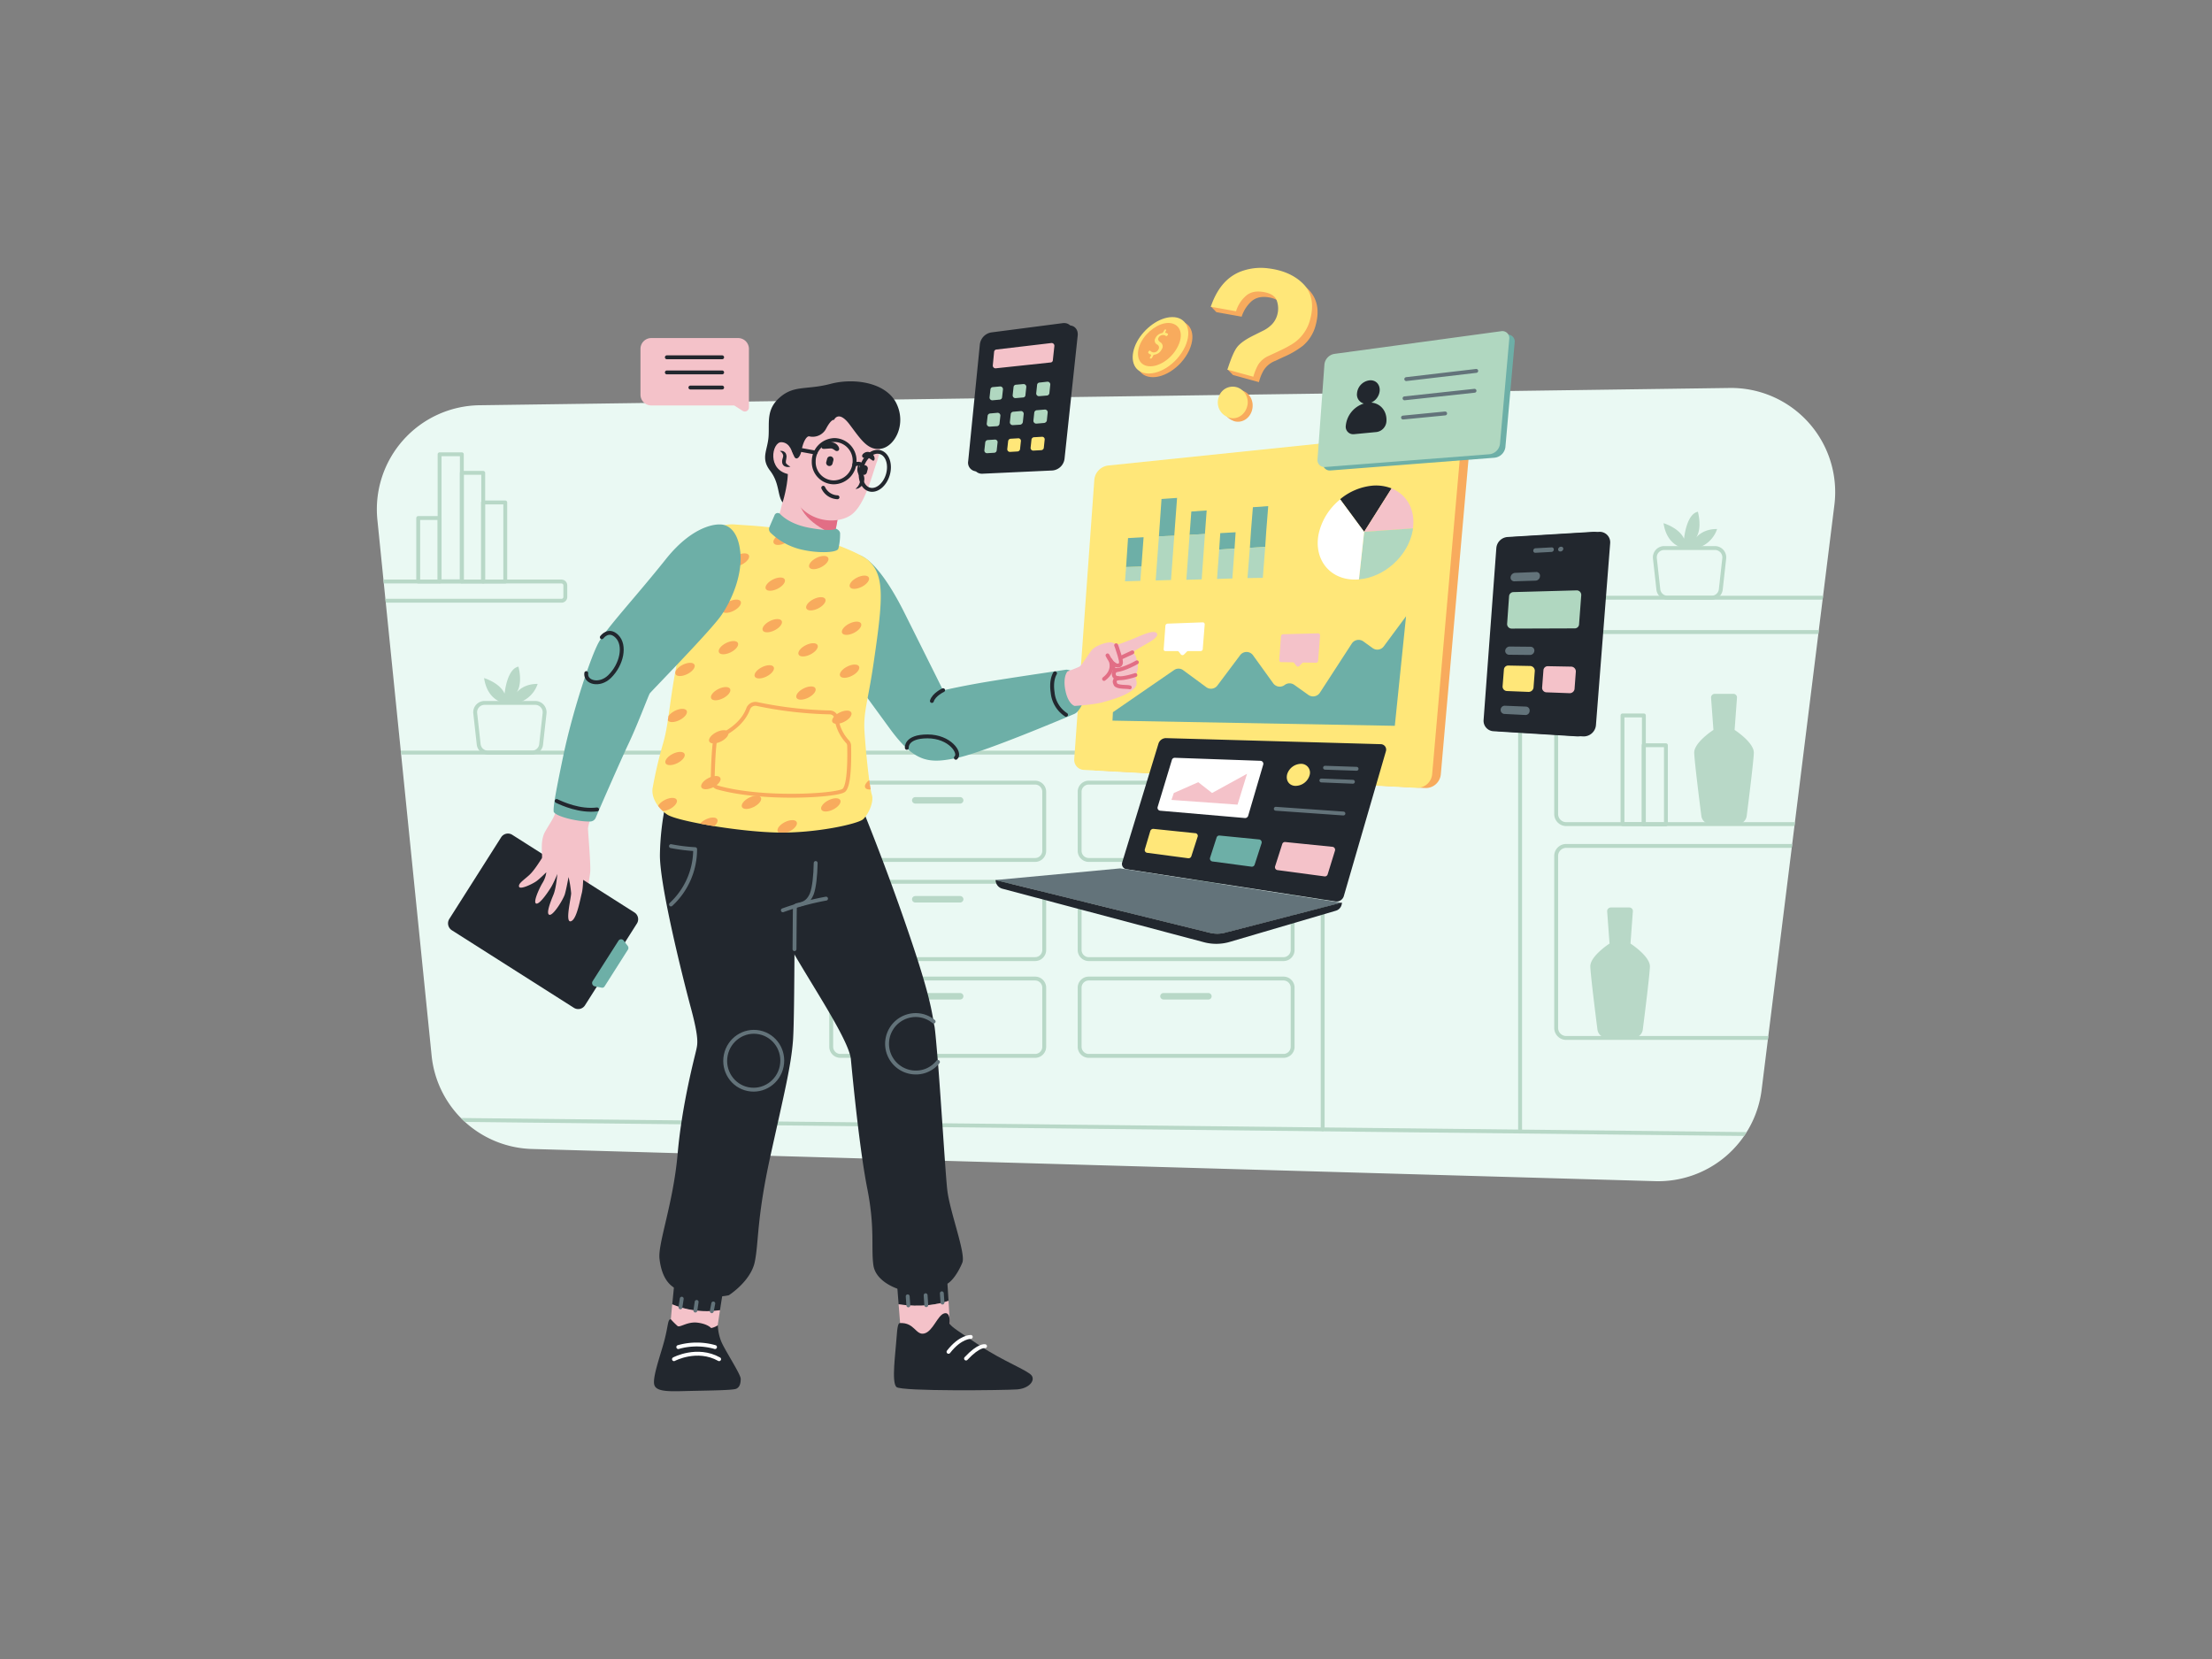 <svg id="illustration" xmlns="http://www.w3.org/2000/svg" xmlns:xlink="http://www.w3.org/1999/xlink" viewBox="0 0 1024 768"><rect x="0" y="0" width="1024" height="768" fill="#808080" stroke="none"/><defs><style>.cls-1,.cls-14,.cls-15,.cls-16,.cls-17,.cls-18,.cls-21,.cls-22,.cls-4{fill:none;}.cls-2{fill:#eaf9f3;}.cls-3{clip-path:url(#clip-path);}.cls-4{stroke:#b8d8c7;}.cls-14,.cls-15,.cls-16,.cls-17,.cls-18,.cls-21,.cls-22,.cls-4{stroke-linecap:round;stroke-linejoin:round;}.cls-14,.cls-15,.cls-17,.cls-18,.cls-21,.cls-4{stroke-width:1.8px;}.cls-5{fill:#b8d8c7;}.cls-6{fill:#f8ab5d;}.cls-7{fill:#ffe779;}.cls-8{fill:#22272e;}.cls-9{fill:#63737a;}.cls-10{fill:#b0d7c0;}.cls-11{fill:#f4c2c9;}.cls-12{fill:#6dafa7;}.cls-13{fill:#fff;}.cls-14{stroke:#fff;}.cls-15,.cls-16{stroke:#63737a;}.cls-16{stroke-width:1.8px;}.cls-17,.cls-22{stroke:#22272e;}.cls-18{stroke:#e26e85;}.cls-19{fill:#e26e85;}.cls-20{clip-path:url(#clip-path-2);}.cls-21{stroke:#f8ab5d;}.cls-22{stroke-width:1.8px;}</style><clipPath id="clip-path"><path class="cls-1" d="M766.3,546.8l-520-14.9a48.07,48.07,0,0,1-46.5-43.3l-25.1-248a48.18,48.18,0,0,1,47.2-53l578.8-8a48.21,48.21,0,0,1,48.5,54.1L815.5,504.6A48.27,48.27,0,0,1,766.3,546.8Z"/></clipPath><clipPath id="clip-path-2"><path class="cls-1" d="M322.9,252.6c2.2-6.5,10.6-10.4,17.4-9.8,7,.6,20.4.8,33.3,4.8,22,6.8,27.3,10.8,28.6,12,7.3,7,6.6,17.4,2.4,46.1-2.7,18.9-5,23.7-4.4,33s2.3,25.8,3.4,29.2-1.7,9.3-4.1,11.4-21.8,6.5-39.8,6.1-46.3-5.3-50.8-8.3-7.7-8.2-6.7-12.7A200.52,200.52,0,0,1,307,344c2.8-9.5,3-21.9,7.4-41.8C317.8,287.5,318.3,266.2,322.9,252.6Z"/></clipPath></defs><path class="cls-2" d="M766.3,546.8l-520-14.9a48.07,48.07,0,0,1-46.5-43.3l-25.1-248a48.18,48.18,0,0,1,47.2-53l578.8-8a48.21,48.21,0,0,1,48.5,54.1L815.5,504.6A48.27,48.27,0,0,1,766.3,546.8Z"/><g class="cls-3"><path class="cls-4" d="M610.6,558.6l1.8,40.5a15,15,0,0,1-15,15H181.8a15,15,0,0,1-15-15V363.4a15,15,0,0,1,15-15H597.3a15,15,0,0,1,15,15V522.8"/><path class="cls-4" d="M703.7,523.8V291.7a15,15,0,0,1,15-15h124a15,15,0,0,1,15,15V636a15,15,0,0,1-15,15h-124a15,15,0,0,1-15-15V561.1"/><path class="cls-4" d="M259.9,278.1H170v-8.9h89.9a1.79,1.79,0,0,1,1.8,1.8v5.2A1.76,1.76,0,0,1,259.9,278.1Z"/><path class="cls-4" d="M246.2,348.4H225.9a4.32,4.32,0,0,1-4.3-3.8L220,330.2a4.33,4.33,0,0,1,4.3-4.8h23.5a4.34,4.34,0,0,1,4.3,4.8l-1.6,14.4A4.25,4.25,0,0,1,246.2,348.4Z"/><path class="cls-5" d="M233.7,325.5s-8-.8-9.6-11.6c0,0,7.2,2.1,9.5,7.2,0,0,1-11.4,6.4-12.5,0,0,2.4,8.5-1.4,12.7,0,0,2.9-4.8,10.3-4.7a13.6,13.6,0,0,1-9.2,8.8"/><path class="cls-4" d="M792.3,276.7H772a4.32,4.32,0,0,1-4.3-3.8l-1.6-14.4a4.33,4.33,0,0,1,4.3-4.8h23.5a4.34,4.34,0,0,1,4.3,4.8l-1.6,14.4A4.32,4.32,0,0,1,792.3,276.7Z"/><path class="cls-5" d="M779.7,253.8s-8-.8-9.6-11.6c0,0,7.2,2.1,9.5,7.2,0,0,1-11.4,6.4-12.5,0,0,2.4,8.5-1.4,12.7,0,0,2.9-4.8,10.3-4.7a13.6,13.6,0,0,1-9.2,8.8"/><path class="cls-4" d="M594.2,398.1H504a4.23,4.23,0,0,1-4.2-4.2V366.5a4.23,4.23,0,0,1,4.2-4.2h90.2a4.23,4.23,0,0,1,4.2,4.2v27.4A4.23,4.23,0,0,1,594.2,398.1Z"/><path class="cls-5" d="M559.4,372H538.6a1.54,1.54,0,0,1-1.5-1.5h0a1.54,1.54,0,0,1,1.5-1.5h20.8a1.54,1.54,0,0,1,1.5,1.5h0A1.47,1.47,0,0,1,559.4,372Z"/><path class="cls-4" d="M594.2,444H504a4.23,4.23,0,0,1-4.2-4.2V412.4a4.23,4.23,0,0,1,4.2-4.2h90.2a4.23,4.23,0,0,1,4.2,4.2v27.4A4.23,4.23,0,0,1,594.2,444Z"/><path class="cls-5" d="M559.4,417.8H538.6a1.54,1.54,0,0,1-1.5-1.5h0a1.54,1.54,0,0,1,1.5-1.5h20.8a1.54,1.54,0,0,1,1.5,1.5h0A1.47,1.47,0,0,1,559.4,417.8Z"/><path class="cls-4" d="M479.2,398.1H389a4.23,4.23,0,0,1-4.2-4.2V366.5a4.23,4.23,0,0,1,4.2-4.2h90.2a4.23,4.23,0,0,1,4.2,4.2v27.4A4.23,4.23,0,0,1,479.2,398.1Z"/><path class="cls-5" d="M444.5,372H423.7a1.54,1.54,0,0,1-1.5-1.5h0a1.54,1.54,0,0,1,1.5-1.5h20.8a1.54,1.54,0,0,1,1.5,1.5h0A1.54,1.54,0,0,1,444.5,372Z"/><path class="cls-4" d="M479.2,444H389a4.23,4.23,0,0,1-4.2-4.2V412.4a4.23,4.23,0,0,1,4.2-4.2h90.2a4.23,4.23,0,0,1,4.2,4.2v27.4A4.23,4.23,0,0,1,479.2,444Z"/><path class="cls-5" d="M444.5,417.8H423.7a1.54,1.54,0,0,1-1.5-1.5h0a1.54,1.54,0,0,1,1.5-1.5h20.8a1.54,1.54,0,0,1,1.5,1.5h0A1.54,1.54,0,0,1,444.5,417.8Z"/><path class="cls-4" d="M594.2,488.8H504a4.23,4.23,0,0,1-4.2-4.2V457.2A4.23,4.23,0,0,1,504,453h90.2a4.23,4.23,0,0,1,4.2,4.2v27.4A4.23,4.23,0,0,1,594.2,488.8Z"/><path class="cls-5" d="M559.4,462.7H538.6a1.54,1.54,0,0,1-1.5-1.5h0a1.54,1.54,0,0,1,1.5-1.5h20.8a1.54,1.54,0,0,1,1.5,1.5h0A1.47,1.47,0,0,1,559.4,462.7Z"/><path class="cls-4" d="M479.2,488.8H389a4.23,4.23,0,0,1-4.2-4.2V457.2A4.23,4.23,0,0,1,389,453h90.2a4.23,4.23,0,0,1,4.2,4.2v27.4A4.23,4.23,0,0,1,479.2,488.8Z"/><path class="cls-5" d="M444.5,462.7H423.7a1.54,1.54,0,0,1-1.5-1.5h0a1.54,1.54,0,0,1,1.5-1.5h20.8a1.54,1.54,0,0,1,1.5,1.5h0A1.54,1.54,0,0,1,444.5,462.7Z"/><path class="cls-4" d="M884.9,381.5H725a4.65,4.65,0,0,1-4.6-4.6V297.2a4.65,4.65,0,0,1,4.6-4.6H884.9a4.65,4.65,0,0,1,4.6,4.6v79.7A4.53,4.53,0,0,1,884.9,381.5Z"/><path class="cls-4" d="M884.9,480.5H725a4.65,4.65,0,0,1-4.6-4.6V396.2a4.65,4.65,0,0,1,4.6-4.6H884.9a4.65,4.65,0,0,1,4.6,4.6v79.7A4.59,4.59,0,0,1,884.9,480.5Z"/><rect class="cls-4" x="751.1" y="331.2" width="9.9" height="50.3"/><rect class="cls-4" x="760.9" y="345" width="10.3" height="36.6"/><rect class="cls-4" x="213.8" y="218.9" width="9.9" height="50.3"/><rect class="cls-4" x="223.6" y="232.6" width="10.3" height="36.6"/><rect class="cls-4" x="193.6" y="239.8" width="9.9" height="29.4"/><rect class="cls-4" x="203.5" y="210.3" width="10.3" height="58.8"/><path class="cls-5" d="M754.8,436.8l1.1-14.9a1.65,1.65,0,0,0-1.7-1.8h-8.5a1.71,1.71,0,0,0-1.7,1.8l1.1,14.9s-9,5.8-8.9,10.6c.1,3.7,2.3,21.4,3.3,29.2a4.32,4.32,0,0,0,4.3,3.8h12.4a4.32,4.32,0,0,0,4.3-3.8c1-7.8,3.2-25.5,3.3-29.2C763.8,442.6,754.8,436.8,754.8,436.8Z"/><path class="cls-5" d="M803,337.9l1.1-14.9a1.65,1.65,0,0,0-1.7-1.8h-8.6a1.71,1.71,0,0,0-1.7,1.8l1.1,14.9s-9,5.8-8.9,10.6c.1,3.7,2.3,21.4,3.3,29.2a4.32,4.32,0,0,0,4.3,3.8h12.4a4.32,4.32,0,0,0,4.3-3.8c1-7.8,3.2-25.5,3.3-29.2C812,343.7,803,337.9,803,337.9Z"/><line class="cls-4" x1="180.4" y1="518.1" x2="883.4" y2="525.8"/></g><path class="cls-6" d="M550.5,162.2c-3.9,8.3-12.9,13.8-19.2,12.1-5.5-1.5-6.5-8-3-14.5,3.4-6.2,10.2-11.2,16.1-11.3C550.9,148.3,554.1,154.3,550.5,162.2Z"/><path class="cls-7" d="M548.6,160.5c-3.9,8.3-12.9,13.8-19.2,12.1-5.5-1.5-6.5-8-3-14.5,3.4-6.2,10.2-11.2,16.1-11.3C549,146.6,552.2,152.6,548.6,160.5Z"/><path class="cls-6" d="M545.4,160.1c-2.9,6.2-9.7,10.4-14.5,9.3-4.3-1-5.3-6-2.6-11.1,2.6-4.9,8.1-8.8,12.6-8.8C546,149.6,548.2,154.2,545.4,160.1Z"/><path class="cls-7" d="M532.4,165.4l.4-.7c.1-.3.1-.5-.1-.6a1.77,1.77,0,0,1-1.1-.7c-.1-.1-.1-.4.1-.7l.1-.1c.2-.3.6-.4.7-.2a2.33,2.33,0,0,0,1.3.7,2.36,2.36,0,0,0,2.5-1.4,1.55,1.55,0,0,0-.6-2.2,2.05,2.05,0,0,1-.8-3,4.13,4.13,0,0,1,3-2.3c.2,0,.4-.2.6-.5l.4-.7a.75.75,0,0,1,.7-.5h0c.2,0,.3.2.2.5l-.3.6c-.1.3-.1.5.2.5a1.88,1.88,0,0,1,.9.4c.2.1.1.4-.1.7l-.1.1c-.2.3-.6.4-.7.2a1.9,1.9,0,0,0-1.2-.4,2.27,2.27,0,0,0-2.2,1.3c-.4.8-.1,1.3.8,2a2.26,2.26,0,0,1,.7,3.3,4.45,4.45,0,0,1-3.4,2.5.74.74,0,0,0-.6.5l-.4.8a.87.87,0,0,1-.7.5h0C532.3,166,532.2,165.7,532.4,165.4Z"/><path class="cls-8" d="M732.8,340.9,694,338.5a4.83,4.83,0,0,1-4.5-5.2l5.9-79.6a5.58,5.58,0,0,1,5.2-5.1l39.7-2.4a4.86,4.86,0,0,1,5.1,5.2l-6.6,84.4A5.71,5.71,0,0,1,732.8,340.9Z"/><path class="cls-8" d="M730.1,340.9l-38.8-2.4a4.83,4.83,0,0,1-4.5-5.2l5.9-79.6a5.58,5.58,0,0,1,5.2-5.1l39.7-2.4a4.86,4.86,0,0,1,5.1,5.2l-6.6,84.4A5.71,5.71,0,0,1,730.1,340.9Z"/><path class="cls-9" d="M718.2,255.5l-7.4.4a.94.94,0,0,1-1-1h0a1.11,1.11,0,0,1,1.1-1.1l7.4-.4a.94.94,0,0,1,1,1h0A1.11,1.11,0,0,1,718.2,255.5Z"/><path class="cls-9" d="M722.5,255.3h-.2a.94.94,0,0,1-1-1h0a1.38,1.38,0,0,1,1.2-1.2h.2a.94.94,0,0,1,1,1h0A1.38,1.38,0,0,1,722.5,255.3Z"/><path class="cls-9" d="M710.9,268.8l-9.9.3a1.69,1.69,0,0,1-1.7-1.9h0a2.24,2.24,0,0,1,2-2l9.9-.4a1.69,1.69,0,0,1,1.7,1.9h0A2.16,2.16,0,0,1,710.9,268.8Z"/><path class="cls-9" d="M708.3,303.2l-9.8-.1a1.8,1.8,0,0,1-1.7-1.9h0a2.14,2.14,0,0,1,2-1.9l9.8.1a1.74,1.74,0,0,1,1.7,1.9h0A2.05,2.05,0,0,1,708.3,303.2Z"/><path class="cls-9" d="M706.2,331l-9.8-.5a1.83,1.83,0,0,1-1.7-2h0a1.88,1.88,0,0,1,1.9-1.8l9.8.4a1.77,1.77,0,0,1,1.7,2h0A1.9,1.9,0,0,1,706.2,331Z"/><path class="cls-10" d="M729,290.9l-29.2.1a2.1,2.1,0,0,1-2.1-2.3l.9-12.7a2.05,2.05,0,0,1,2-1.9l29.3-.8a2.1,2.1,0,0,1,2.1,2.3l-1,13.3A2,2,0,0,1,729,290.9Z"/><path class="cls-7" d="M707.6,320.3l-10-.4a2.08,2.08,0,0,1-2-2.3l.6-7.6a2,2,0,0,1,2.1-1.9l10.1.2a2.22,2.22,0,0,1,2.1,2.3l-.6,7.8A2.28,2.28,0,0,1,707.6,320.3Z"/><path class="cls-11" d="M726.6,320.9l-10.7-.4a2.08,2.08,0,0,1-2-2.3l.6-7.9a2,2,0,0,1,2.1-1.9l10.8.2a2.22,2.22,0,0,1,2.1,2.3l-.6,8.1A2.26,2.26,0,0,1,726.6,320.9Z"/><path class="cls-8" d="M487.2,217.8l-32.5,1.5a4,4,0,0,1-4.1-4.7l5.4-54a6.38,6.38,0,0,1,5.2-5.6l33.1-4.3c2.9-.4,4.9,1.7,4.6,4.6l-6.1,57.1A6.18,6.18,0,0,1,487.2,217.8Z"/><path class="cls-8" d="M484.8,216.7l-32.5,1.5a4,4,0,0,1-4.1-4.7l5.4-54a6.38,6.38,0,0,1,5.2-5.6l33.1-4.3c2.9-.4,4.9,1.7,4.6,4.6l-6.1,57.1A6.08,6.08,0,0,1,484.8,216.7Z"/><path class="cls-11" d="M486.3,167.8,461,170.5a1.27,1.27,0,0,1-1.4-1.4l.6-6.2a1.18,1.18,0,0,1,1.1-1.1l25.4-3a1.27,1.27,0,0,1,1.4,1.4l-.7,6.5A1.11,1.11,0,0,1,486.3,167.8Z"/><path class="cls-10" d="M462.8,185l-3.3.3a1.27,1.27,0,0,1-1.4-1.4l.4-3.6a1.18,1.18,0,0,1,1.1-1.1l3.3-.3a1.27,1.27,0,0,1,1.4,1.4l-.4,3.6A1.18,1.18,0,0,1,462.8,185Z"/><path class="cls-10" d="M484.7,183.1l-3.6.3a1.27,1.27,0,0,1-1.4-1.4l.4-3.8a1.18,1.18,0,0,1,1.1-1.1l3.6-.4a1.27,1.27,0,0,1,1.4,1.4l-.4,3.8A1.28,1.28,0,0,1,484.7,183.1Z"/><path class="cls-10" d="M473.6,184l-3.4.3a1.27,1.27,0,0,1-1.4-1.4l.4-3.7a1.18,1.18,0,0,1,1.1-1.1l3.4-.3a1.27,1.27,0,0,1,1.4,1.4l-.4,3.7A1.11,1.11,0,0,1,473.6,184Z"/><path class="cls-10" d="M461.5,197.3l-3.3.2a1.31,1.31,0,0,1-1.4-1.4l.4-3.6a1.28,1.28,0,0,1,1.2-1.1l3.3-.3a1.27,1.27,0,0,1,1.4,1.4l-.4,3.6A1.29,1.29,0,0,1,461.5,197.3Z"/><path class="cls-10" d="M483.4,195.8l-3.6.3a1.31,1.31,0,0,1-1.4-1.4l.4-3.7a1.28,1.28,0,0,1,1.2-1.1l3.6-.3A1.27,1.27,0,0,1,485,191l-.4,3.8A1.57,1.57,0,0,1,483.4,195.8Z"/><path class="cls-10" d="M472.3,196.6l-3.4.2a1.31,1.31,0,0,1-1.4-1.4l.4-3.7a1.28,1.28,0,0,1,1.2-1.1l3.4-.3a1.27,1.27,0,0,1,1.4,1.4l-.4,3.7A1.49,1.49,0,0,1,472.3,196.6Z"/><path class="cls-10" d="M460.2,209.6l-3.2.2a1.24,1.24,0,0,1-1.3-1.4l.4-3.6a1.28,1.28,0,0,1,1.2-1.1l3.2-.2a1.19,1.19,0,0,1,1.3,1.4l-.4,3.6A1.2,1.2,0,0,1,460.2,209.6Z"/><path class="cls-7" d="M482,208.4l-3.6.2a1.24,1.24,0,0,1-1.3-1.4l.4-3.7a1.28,1.28,0,0,1,1.2-1.1l3.6-.2a1.19,1.19,0,0,1,1.3,1.4l-.4,3.8A1.29,1.29,0,0,1,482,208.4Z"/><path class="cls-7" d="M471,209l-3.4.2a1.24,1.24,0,0,1-1.3-1.4l.4-3.6a1.28,1.28,0,0,1,1.2-1.1l3.4-.2a1.19,1.19,0,0,1,1.3,1.4l-.4,3.7A1.29,1.29,0,0,1,471,209Z"/><path class="cls-6" d="M518.7,217.2,675.3,201a4.65,4.65,0,0,1,5.1,5L667,358.4a7,7,0,0,1-7.3,6.4l-152.1-8.2a4.68,4.68,0,0,1-4.4-4.9l9.2-127.9A7.15,7.15,0,0,1,518.7,217.2Z"/><path class="cls-7" d="M513,215.5l158.4-16.4a4.63,4.63,0,0,1,5.1,5.1L663,358.3a6.93,6.93,0,0,1-7.4,6.4l-153.9-8.3a4.64,4.64,0,0,1-4.4-5L506.6,222A7.33,7.33,0,0,1,513,215.5Z"/><polygon class="cls-12" points="529.4 248.7 522.2 249.1 521.3 262.5 528.4 262.3 529.4 248.7"/><polygon class="cls-10" points="521.3 262.5 520.8 269.1 527.9 268.9 528.4 262.3 521.3 262.5"/><polygon class="cls-12" points="544.9 230.5 537.7 231 536.5 248.3 543.6 248 544.9 230.5"/><polygon class="cls-10" points="536.5 248.3 535 268.7 542.1 268.5 543.6 248 536.5 248.3"/><polygon class="cls-12" points="551.5 236.8 550.7 247.6 557.8 247.2 558.6 236.3 551.5 236.8"/><polygon class="cls-10" points="550.7 247.6 549.2 268.4 556.3 268.2 557.8 247.2 550.7 247.6"/><polygon class="cls-12" points="572 246.4 564.9 246.8 564.4 254.4 571.5 254 572 246.4"/><polygon class="cls-10" points="564.4 254.4 563.4 268 570.5 267.8 571.5 254 564.4 254.4"/><polygon class="cls-12" points="587.1 234.3 586.2 245.7 585.7 253.2 578.6 253.6 579.1 246 580 234.8 587.1 234.3"/><polygon class="cls-10" points="578.6 253.6 577.5 267.6 584.6 267.5 585.7 253.2 578.6 253.6"/><path class="cls-8" d="M644.2,226.1l-12.7,20.1-11.1-15.1a27.35,27.35,0,0,1,15.2-6.3A19.74,19.74,0,0,1,644.2,226.1Z"/><path class="cls-11" d="M654.1,244.6l-22.6,1.6,12.7-20.1C651.2,228.9,655.3,235.9,654.1,244.6Z"/><path class="cls-10" d="M654.1,244.6c0,.3-.1.6-.1.9-2.1,11.9-13.2,21.8-24.9,22.7l2.4-22Z"/><path class="cls-13" d="M631.5,246.2l-2.4,22a12.1,12.1,0,0,1-1.9.1c-11.9,0-19.2-9.7-16.7-21.4a28.35,28.35,0,0,1,9.9-15.7Z"/><path class="cls-12" d="M650.9,285.3,645.7,336,515,333.6l.2-3.9,28.3-19.5a3.6,3.6,0,0,1,4.3.1l10.6,7.8a3.7,3.7,0,0,0,5.2-.8l10.5-14a3.7,3.7,0,0,1,6,.1l9.3,12.9a3.72,3.72,0,0,0,5.3.8h0a3.76,3.76,0,0,1,4.4-.1l6.6,4.7a3.76,3.76,0,0,0,5.3-1l14.8-22.8a3.76,3.76,0,0,1,5.3-1l4.3,3.1a3.69,3.69,0,0,0,5.2-.8Z"/><path class="cls-13" d="M555.8,301.4h-5.7a.91.91,0,0,0-.7.3l-1.3,1.3a1,1,0,0,1-1.4,0l-1-1.3a.91.91,0,0,0-.7-.3h-5.5a.77.77,0,0,1-.8-.9l.8-10.8a1.08,1.08,0,0,1,1-1l16.3-.6a.9.9,0,0,1,.9.9l-.9,11.3A1,1,0,0,1,555.8,301.4Z"/><path class="cls-11" d="M609.2,306.8l-5.7-.1a.91.91,0,0,0-.7.3l-1.3,1.3a.9.9,0,0,1-1.4-.1l-1-1.3a.91.91,0,0,0-.7-.3l-5.4-.1c-.5,0-.8-.4-.8-1l.8-10.9a1.07,1.07,0,0,1,.9-1l16.3-.4a.92.92,0,0,1,.9,1l-.9,11.6A.94.94,0,0,1,609.2,306.8Z"/><path class="cls-8" d="M335.3,595.3c-.4,1.3-1.3,6.5-2,11.3a41.74,41.74,0,0,1-22.1-2.7c.5-5,1-10.2,1-10.2C312.2,590.9,336.1,592.9,335.3,595.3Z"/><path class="cls-11" d="M333.3,606.5c-.6,4.2-1.2,7.9-1.2,7.9s-2.7,6.3-9.5,6.3-12.3-5.7-12.2-8.1c.1-1.1.4-4.9.8-8.8A41.48,41.48,0,0,0,333.3,606.5Z"/><path class="cls-8" d="M310.5,610.7a42.12,42.12,0,0,0,3.1,3.1c1.1,1,4.5-2.1,9.3-1.5s6.3,2.5,6.3,2.5a8.54,8.54,0,0,0,3.1-1.3,22.58,22.58,0,0,0,1.5,7.3c1.5,3.9,9.1,15.3,9.1,17.5s-.5,3.9-2.1,4.6-12.2.8-21.1,1-15.8.7-16.8-2.8,3.1-14.4,4.8-21.1S309.1,610.8,310.5,610.7Z"/><path class="cls-14" d="M312,629.2s10.7-5.7,20.9,0"/><path class="cls-14" d="M314,623.6a31.1,31.1,0,0,1,17,0"/><path class="cls-8" d="M439.1,602.2c-11.4,3.9-23.2,1.5-23.1,1.6-.4-5.6-.9-11.5-.9-11.5,1.5-3.5,23-5.1,23.2-3.6C438.3,589.5,438.7,596.1,439.1,602.2Z"/><path class="cls-11" d="M439.7,612.8s-1.5,4.7-8,7.1-14.8-4.1-14.9-6c-.1-.8-.4-5.4-.8-10.1,0-.1,11.7,2.3,23.1-1.6C439.4,607.7,439.7,612.8,439.7,612.8Z"/><path class="cls-8" d="M416.6,612.5c-.7,0-1.2,1-1.6,7.3s-2.4,20.2,0,22.3,50.3,1.5,55.8,1.1,8.5-4,6.8-6.4S464.1,630,453.7,623s-12.9-8.5-14.1-10.2c0,0,.6-5.7-2.5-4.8s-5.2,8.3-9.2,9.3S423.4,612.1,416.6,612.5Z"/><path class="cls-14" d="M456,623.2s-2.7-.8-8.8,5.7"/><path class="cls-14" d="M449.4,618.9s-4.8-.2-10.3,6.9"/><line class="cls-15" x1="315" y1="605.2" x2="315.6" y2="601.2"/><line class="cls-15" x1="321.9" y1="606.7" x2="322.5" y2="602.7"/><line class="cls-15" x1="329.5" y1="607" x2="330.2" y2="603.4"/><line class="cls-15" x1="420.5" y1="604.3" x2="420.2" y2="600.1"/><line class="cls-15" x1="428.8" y1="604.2" x2="428.5" y2="599.6"/><line class="cls-15" x1="436.3" y1="603" x2="436" y2="598.7"/><path class="cls-8" d="M308.3,371.4a124.2,124.2,0,0,0-2.8,24c-.3,13.7,10.4,56.6,14.3,71.1s3.1,16.8,2.5,19.6-6.6,25-8.6,48-9.2,41.5-8.4,48.6c1.1,9.6,5.2,12.4,6.9,13.5s15.7,5.6,25.2,3.4c0,0,10.1-6.4,12-15.4s.8-19.9,7.3-49.3,9.5-41.5,10.4-53.2c.5-7,.6-27,.7-42.3.1-10.4.1-18.7.2-19.5.3-2,5.2.3,7.8-6.1,1.1-2.9,1.7-8.4,1.8-14.3.2-7.5-.3-15.7-1.3-20.2C374.7,371,309.9,362.6,308.3,371.4Z"/><path class="cls-8" d="M445.5,584.5c-1.7,4.2-4.8,9-7.6,10.1s-15.4,2.8-21.8,2.2c0,0-10.7-3.1-11.8-11.2s.8-17.1-2.8-35.3-6.7-50.4-7.6-59.9-20.5-37.8-29.7-54.9-19.1-48.4-10.9-55.7,37.5-10.6,46.2-4.7c0,0,10.1,24.6,20.2,54,9.3,27,11.2,36.1,12.5,43.9a15.52,15.52,0,0,0,.4,2.1c.4,2.4.9,8.6,1.6,16.6,1.6,20.3,3.5,51.8,4.3,59C439.6,560.7,447.2,580.3,445.5,584.5Z"/><path class="cls-15" d="M362.4,421.4a126.22,126.22,0,0,1,20-5.4"/><ellipse class="cls-16" cx="347.63" cy="488.44" rx="13.4" ry="13.2" transform="matrix(0.2, -0.98, 0.98, 0.2, -199.27, 734.04)"/><path class="cls-15" d="M434.2,491.6a13,13,0,0,1-10.2,4.9,13.3,13.3,0,0,1-.1-26.6,13,13,0,0,1,8.3,3"/><path class="cls-15" d="M310.6,418.7a34.72,34.72,0,0,0,11.2-25.6,82.88,82.88,0,0,1-11.2-1.4"/><path class="cls-15" d="M367.8,439.4c.1-10.4.1-18.7.2-19.5.3-2,5.2.3,7.8-6.1,1.1-2.9,1.7-8.4,1.8-14.3"/><path class="cls-12" d="M397.3,256.9s8.2.4,21.4,26.8,17.9,35.9,17.9,35.9,8.7-2.1,22.9-4.4,34.2-5.2,34.2-5.2,5.4.1,7.7,7.8a12.16,12.16,0,0,1-2.4,11.4,4.5,4.5,0,0,1-1.9,1.4c-6.1,2.6-41.7,17.6-53.8,20.2-13.3,2.8-19.8,2.4-31.6-13.8s-21.1-28.8-25.4-35.3C382,294.9,378.9,257.9,397.3,256.9Z"/><path class="cls-17" d="M419.8,346.2s-.7-5.3,9.6-5.3,15.6,7.7,13.1,9.9"/><path class="cls-17" d="M436.6,319.5s-4.3,2-5.2,5"/><path class="cls-11" d="M494.2,310.8s4.4-1.6,5.5-2.2,3.5-4.8,5.5-7.4,7.7-4.1,9.3-3.8a3.28,3.28,0,0,1,2.2,1.3s5-1.8,8.4-3.2,9.7-4.5,10.6-2c.5,1.5-3.4,3.7-6.1,5.2-3.3,1.9-5.5,3.3-5.5,3.3a4.19,4.19,0,0,1,2,2.9c.4,2.1,1.5,4.4-.5,7.6-.6.9,1.7,3.4-.1,5.7-3.1,3.7-10.6,5.6-14.6,6.8s-13.4,1.8-13.4,1.8-3-.7-4.3-7.2S494.2,310.8,494.2,310.8Z"/><path class="cls-18" d="M516.7,298.7s.7,1.8,1.5,4.5,1.4,4.8-.7,4.9-4-3.1-4.8-4.7"/><path class="cls-18" d="M514.1,305.7s2.3,4.6-3,8.6"/><line class="cls-18" x1="524.2" y1="302" x2="518.6" y2="304.6"/><path class="cls-18" d="M515.8,307.5s-1,1.6,0,2.5,6.5-1.1,10.5-3.4"/><path class="cls-18" d="M516.7,310.2a2.06,2.06,0,0,0-.9,2.7c.8,1.8,5.1,1.1,9.8-.4"/><path class="cls-18" d="M517.6,314s-2.5.3-1.2,2.8c.8,1.5,5.6,1,6.6,1.4"/><path class="cls-17" d="M488.4,311.7c-.8,1.4-1.8,4.1-1.1,8.9a13.89,13.89,0,0,0,6.2,10.3"/><path class="cls-11" d="M364.9,220.3s-3.2,16.1-5,20.5,8,11.3,17.8,11.7,8.8-5.3,8.8-5.3l2.9-16C389.4,231.3,368.4,216.6,364.9,220.3Z"/><path class="cls-19" d="M369.3,225.1c-1.4,12.2,7.4,18.1,17.2,22.7v-.6l1.6-8.5C380.8,236.3,374.4,231.1,369.3,225.1Z"/><path class="cls-7" d="M322.9,252.6c2.2-6.5,10.6-10.4,17.4-9.8,7,.6,20.4.8,33.3,4.8,22,6.8,27.3,10.8,28.6,12,7.3,7,6.6,17.4,2.4,46.1-2.7,18.9-5,23.7-4.4,33s2.3,25.8,3.4,29.2-1.7,9.3-4.1,11.4-21.8,6.5-39.8,6.1-46.3-5.3-50.8-8.3-7.7-8.2-6.7-12.7A200.52,200.52,0,0,1,307,344c2.8-9.5,3-21.9,7.4-41.8C317.8,287.5,318.3,266.2,322.9,252.6Z"/><g class="cls-20"><ellipse class="cls-6" cx="402.81" cy="228.98" rx="4.9" ry="2.4" transform="translate(-59.88 204.46) rotate(-26.58)"/><ellipse class="cls-6" cx="419.31" cy="240.2" rx="4.9" ry="2.4" transform="translate(-63.16 213.03) rotate(-26.58)"/><ellipse class="cls-6" cx="382.62" cy="239.1" rx="4.9" ry="2.4" transform="translate(-66.55 196.5) rotate(-26.58)"/><ellipse class="cls-6" cx="399.21" cy="250.28" rx="4.9" ry="2.4" transform="translate(-69.8 205.1) rotate(-26.58)"/><ellipse class="cls-6" cx="418.01" cy="259.38" rx="4.9" ry="2.4" transform="translate(-71.88 214.48) rotate(-26.58)"/><ellipse class="cls-6" cx="434.51" cy="270.6" rx="4.9" ry="2.4" transform="translate(-75.16 223.05) rotate(-26.58)"/><ellipse class="cls-6" cx="397.83" cy="269.5" rx="4.9" ry="2.4" transform="translate(-78.55 206.52) rotate(-26.58)"/><ellipse class="cls-6" cx="414.42" cy="280.68" rx="4.9" ry="2.4" transform="translate(-81.79 215.12) rotate(-26.58)"/><ellipse class="cls-6" cx="362.53" cy="249.18" rx="4.9" ry="2.4" transform="translate(-73.18 188.57) rotate(-26.58)"/><ellipse class="cls-6" cx="379.03" cy="260.4" rx="4.9" ry="2.4" transform="translate(-76.46 197.14) rotate(-26.58)"/><ellipse class="cls-6" cx="342.3" cy="259.21" rx="4.9" ry="2.4" transform="translate(-79.81 180.58) rotate(-26.58)"/><ellipse class="cls-6" cx="358.89" cy="270.39" rx="4.9" ry="2.4" transform="translate(-83.06 189.18) rotate(-26.58)"/><ellipse class="cls-6" cx="377.69" cy="279.49" rx="4.9" ry="2.4" transform="translate(-85.15 198.56) rotate(-26.58)"/><ellipse class="cls-6" cx="394.23" cy="290.81" rx="4.9" ry="2.4" transform="translate(-88.46 207.16) rotate(-26.58)"/><ellipse class="cls-6" cx="357.5" cy="289.62" rx="4.9" ry="2.4" transform="translate(-91.81 190.6) rotate(-26.58)"/><ellipse class="cls-6" cx="374.09" cy="300.8" rx="4.9" ry="2.4" transform="translate(-95.06 199.2) rotate(-26.58)"/><ellipse class="cls-6" cx="433.62" cy="290.58" rx="4.9" ry="2.4" transform="translate(-84.19 224.76) rotate(-26.58)"/><ellipse class="cls-6" cx="450.13" cy="301.8" rx="4.9" ry="2.4" transform="translate(-87.47 233.33) rotate(-26.58)"/><ellipse class="cls-6" cx="413.39" cy="300.61" rx="4.9" ry="2.4" transform="translate(-90.82 216.77) rotate(-26.58)"/><ellipse class="cls-6" cx="429.99" cy="311.79" rx="4.9" ry="2.4" transform="translate(-94.07 225.38) rotate(-26.58)"/><ellipse class="cls-6" cx="448.83" cy="320.98" rx="4.9" ry="2.4" transform="translate(-96.19 234.78) rotate(-26.58)"/><ellipse class="cls-6" cx="465.33" cy="332.2" rx="4.9" ry="2.4" transform="translate(-99.47 243.35) rotate(-26.58)"/><ellipse class="cls-6" cx="428.6" cy="331.01" rx="4.9" ry="2.4" transform="translate(-102.82 226.79) rotate(-26.58)"/><ellipse class="cls-6" cx="445.19" cy="342.19" rx="4.9" ry="2.4" transform="translate(-106.07 235.39) rotate(-26.58)"/><ellipse class="cls-6" cx="393.3" cy="310.69" rx="4.9" ry="2.4" transform="translate(-97.46 208.84) rotate(-26.58)"/><ellipse class="cls-6" cx="409.8" cy="321.91" rx="4.9" ry="2.4" transform="translate(-100.73 217.41) rotate(-26.58)"/><ellipse class="cls-6" cx="373.11" cy="320.81" rx="4.9" ry="2.4" transform="translate(-104.12 200.88) rotate(-26.58)"/><ellipse class="cls-6" cx="389.71" cy="331.99" rx="4.9" ry="2.4" transform="translate(-107.37 209.49) rotate(-26.58)"/><ellipse class="cls-6" cx="408.5" cy="341.09" rx="4.9" ry="2.4" transform="translate(-109.45 218.86) rotate(-26.58)"/><ellipse class="cls-6" cx="425.01" cy="352.32" rx="4.9" ry="2.4" transform="translate(-112.73 227.43) rotate(-26.58)"/><ellipse class="cls-6" cx="404.91" cy="362.39" rx="4.9" ry="2.4" transform="translate(-119.37 219.5) rotate(-26.58)"/><ellipse class="cls-6" cx="322" cy="269.39" rx="4.9" ry="2.4" transform="translate(-86.51 172.57) rotate(-26.58)"/><ellipse class="cls-6" cx="338.51" cy="280.62" rx="4.9" ry="2.4" transform="translate(-89.79 181.14) rotate(-26.58)"/><ellipse class="cls-6" cx="301.91" cy="279.47" rx="4.9" ry="2.4" transform="translate(-93.15 164.65) rotate(-26.58)"/><ellipse class="cls-6" cx="318.41" cy="290.7" rx="4.9" ry="2.4" transform="translate(-96.42 173.22) rotate(-26.58)"/><ellipse class="cls-6" cx="337.21" cy="299.8" rx="4.9" ry="2.4" transform="translate(-98.51 182.59) rotate(-26.58)"/><ellipse class="cls-6" cx="353.8" cy="310.98" rx="4.9" ry="2.4" transform="translate(-101.76 191.2) rotate(-26.58)"/><ellipse class="cls-6" cx="317.11" cy="309.88" rx="4.9" ry="2.4" transform="translate(-105.14 174.66) rotate(-26.58)"/><ellipse class="cls-6" cx="333.61" cy="321.1" rx="4.9" ry="2.4" transform="translate(-108.42 183.23) rotate(-26.58)"/><ellipse class="cls-6" cx="281.72" cy="289.6" rx="4.9" ry="2.4" transform="translate(-99.81 156.68) rotate(-26.58)"/><ellipse class="cls-6" cx="298.32" cy="300.77" rx="4.9" ry="2.4" transform="translate(-103.06 165.29) rotate(-26.58)"/><ellipse class="cls-6" cx="261.58" cy="299.59" rx="4.9" ry="2.4" transform="translate(-106.41 148.73) rotate(-26.58)"/><ellipse class="cls-6" cx="278.13" cy="310.9" rx="4.9" ry="2.4" transform="translate(-109.72 157.33) rotate(-26.58)"/><ellipse class="cls-6" cx="296.93" cy="320" rx="4.9" ry="2.4" transform="translate(-111.81 166.7) rotate(-26.58)"/><ellipse class="cls-6" cx="313.52" cy="331.18" rx="4.9" ry="2.4" transform="translate(-115.06 175.31) rotate(-26.58)"/><ellipse class="cls-6" cx="276.79" cy="329.99" rx="4.9" ry="2.4" transform="translate(-118.41 158.74) rotate(-26.58)"/><ellipse class="cls-6" cx="293.29" cy="341.21" rx="4.9" ry="2.4" transform="translate(-121.69 167.32) rotate(-26.58)"/><ellipse class="cls-6" cx="332.73" cy="341.07" rx="4.9" ry="2.4" transform="translate(-117.45 184.95) rotate(-26.58)"/><ellipse class="cls-6" cx="384.62" cy="372.58" rx="4.9" ry="2.4" transform="translate(-126.07 211.5) rotate(-26.58)"/><ellipse class="cls-6" cx="347.88" cy="371.39" rx="4.9" ry="2.4" transform="translate(-129.42 194.94) rotate(-26.58)"/><ellipse class="cls-6" cx="364.43" cy="382.7" rx="4.9" ry="2.4" transform="translate(-132.73 203.54) rotate(-26.58)"/><ellipse class="cls-6" cx="312.5" cy="351.11" rx="4.9" ry="2.4" transform="translate(-124.08 176.96) rotate(-26.58)"/><ellipse class="cls-6" cx="329.09" cy="362.28" rx="4.9" ry="2.4" transform="translate(-127.33 185.56) rotate(-26.58)"/><ellipse class="cls-6" cx="292.4" cy="361.19" rx="4.9" ry="2.4" transform="translate(-130.72 169.03) rotate(-26.58)"/><ellipse class="cls-6" cx="308.9" cy="372.41" rx="4.9" ry="2.4" transform="translate(-134 177.6) rotate(-26.58)"/><ellipse class="cls-6" cx="327.7" cy="381.51" rx="4.9" ry="2.4" transform="translate(-136.08 186.97) rotate(-26.58)"/><ellipse class="cls-6" cx="344.29" cy="392.69" rx="4.9" ry="2.4" transform="translate(-139.33 195.58) rotate(-26.58)"/><ellipse class="cls-6" cx="307.6" cy="391.59" rx="4.9" ry="2.4" transform="translate(-142.72 179.05) rotate(-26.58)"/><ellipse class="cls-6" cx="324.11" cy="402.81" rx="4.9" ry="2.4" transform="translate(-145.99 187.62) rotate(-26.58)"/></g><path class="cls-21" d="M350.4,325.9a183.07,183.07,0,0,0,33.8,3.9,3.11,3.11,0,0,1,3,2.7,19.84,19.84,0,0,0,5.1,10.8,2.79,2.79,0,0,1,.8,2c.1,4.2.3,18.4-2.5,20.6-3.2,2.4-37.2,4.6-58.3-1.3a3.19,3.19,0,0,1-2.4-3c.1-4.1.3-12.7,1-18.1a3.47,3.47,0,0,1,1.9-2.5c3.3-1.5,10.9-5.5,13.6-13A3.57,3.57,0,0,1,350.4,325.9Z"/><path class="cls-12" d="M358.6,238.4a1.57,1.57,0,0,1,2.5-.5c1.9,2,6,5,13.4,6.4,11.3,2.1,12.4.4,12.4.4s1.8.6,2,2.1a26.91,26.91,0,0,1-.8,7.2c-.6,1.9-9,2.1-15.7.7a30.38,30.38,0,0,1-15.7-8.1,2.3,2.3,0,0,1-.5-2.6C356.8,242.5,357.8,240.3,358.6,238.4Z"/><path class="cls-11" d="M407.9,201.3a35.58,35.58,0,0,1-2,12.6c-2,5.2-5.3,19.7-11.8,24.4s-20.7,3.8-26.9-8.3-4.2-24.8-1-35,16.4-13.9,27.9-9.7S407.9,196.8,407.9,201.3Z"/><path class="cls-8" d="M365.9,208.3a13.91,13.91,0,0,1,1.7,2.9c.9,2.1,2.8.9,3.5-2.9s2.3-6.5,3.5-6.3a7,7,0,0,0,7.9-3.7c2.5-4.6,3.6-3.9,3.6-3.9s2-4.8,7.2,2.1,8.5,12.3,14.7,11.2,11.7-11.2,7-20.9-19.5-12-30.5-9.1-16.7.5-23.3,6.1-5,11.5-5.4,18.1-3.8,10.1.7,16,3.3,11.4,5.8,14.7c0,0,2.7-8.7,2.4-15S365.9,208.3,365.9,208.3Z"/><path class="cls-17" d="M395.6,213.8a9.78,9.78,0,0,1-9.6,9.5,9.38,9.38,0,0,1-9.3-9.7,9.84,9.84,0,0,1,9.8-9.9A9.5,9.5,0,0,1,395.6,213.8Z"/><ellipse class="cls-22" cx="404.96" cy="217.95" rx="9" ry="6.3" transform="translate(82.47 545.81) rotate(-73.76)"/><path class="cls-17" d="M399.1,215.9s-.1-2-3.6-.9"/><line class="cls-17" x1="377.5" y1="209.5" x2="365.9" y2="207.4"/><path class="cls-11" d="M366.9,210.1s-.9-5.3-5.2-5.4-6.9,13.1,3.8,14.9"/><path class="cls-8" d="M361,208.8a2.53,2.53,0,0,1,2.7,1,3.29,3.29,0,0,1,.4,1.7c0,.3-.1.5-.1.8s-.1.4-.1.6a3.75,3.75,0,0,0-.1,1,.84.84,0,0,0,.2.7,6.21,6.21,0,0,0,1.9,1.4,3.36,3.36,0,0,1-2.9-.3,2.37,2.37,0,0,1-.9-1.5,4.19,4.19,0,0,1,.1-1.6c.1-.2.1-.5.2-.7s.1-.3.1-.5a1.1,1.1,0,0,0,0-.8A2.85,2.85,0,0,0,361,208.8Z"/><path class="cls-8" d="M397.7,214.3a11.38,11.38,0,0,0,.7,3.3,5.39,5.39,0,0,0,.7,1.3,4.47,4.47,0,0,1,.9,1.7,4.7,4.7,0,0,1-.8,3.9,4.36,4.36,0,0,1-1.4,1.3,2.9,2.9,0,0,1-1.8.5,5.35,5.35,0,0,0,1.9-2.6,4.3,4.3,0,0,0,.3-2.7,5.73,5.73,0,0,0-.7-1.3,6,6,0,0,1-.6-1.9A6.94,6.94,0,0,1,397.7,214.3Z"/><path class="cls-17" d="M387.7,230.2a7.57,7.57,0,0,1-6.6-4.4"/><path class="cls-8" d="M383.6,215.7h0a1.49,1.49,0,0,1-1.1-1.8l.4-1.5a1.49,1.49,0,0,1,1.8-1.1h0a1.49,1.49,0,0,1,1.1,1.8l-.4,1.5A1.49,1.49,0,0,1,383.6,215.7Z"/><path class="cls-8" d="M399.5,219.8h0a1.49,1.49,0,0,1-1.1-1.8l.4-1.5a1.49,1.49,0,0,1,1.8-1.1h0a1.49,1.49,0,0,1,1.1,1.8l-.4,1.5A1.49,1.49,0,0,1,399.5,219.8Z"/><path class="cls-8" d="M387.6,208.8c-1.1.2-1.6-1.3-3.2-1.2-2.5.1-3.9.6-4.1-.5-.1-.8,1.8-2.3,4.2-2.4C388,204.7,389.6,208.5,387.6,208.8Z"/><path class="cls-8" d="M399.5,211.8c.7.6,1.7-.5,2.7.2,1.5.9,2,1.7,2.5,1s0-2.4-1.4-3.3C401,208.1,398,210.7,399.5,211.8Z"/><path class="cls-11" d="M273.5,379a14.54,14.54,0,0,0-1.3,4.5c0,1.7,1.4,17.4,1,20.5s-1.4,9.2-2,10.1-4.2-1.9-4.3-11.3-3.3-22.3-.6-23.8S272.7,377.8,273.5,379Z"/><path class="cls-8" d="M208,425.4l24-37.8a3.72,3.72,0,0,1,5.2-1.1l56.5,35.9a3.72,3.72,0,0,1,1.1,5.2l-24,37.8a3.72,3.72,0,0,1-5.2,1.1l-56.5-35.9A3.81,3.81,0,0,1,208,425.4Z"/><path class="cls-12" d="M274.3,454.3l12-18.8a1.45,1.45,0,0,1,2.4-.1l1.9,2.5a1.5,1.5,0,0,1,.1,1.7l-10.8,17a1.29,1.29,0,0,1-1.5.6l-3.1-.6A1.6,1.6,0,0,1,274.3,454.3Z"/><path class="cls-11" d="M270.8,378s-.6,17.4-.7,21.1.1,11-.8,14.5-2.4,12.3-5.1,12.9.2-10.8.2-13a52.85,52.85,0,0,0-1.2-7.5s-1,5.5-1.7,7.9-5.3,9.9-7.1,9.6.4-5.9,1.8-9.3c1.3-3.1,1.8-9.6,1.8-9.6a51.87,51.87,0,0,1-2.7,5.8c-1.2,2-5.3,8.2-7,7.9s1.1-6.6,2.8-9.5a12.11,12.11,0,0,0,1.8-5s-2.7,2.7-4.4,4-7.7,4.2-8.2,2.7,2.2-3.1,4.7-5.4,5.2-6.9,5.8-7.7-1.1-7.8,1.6-12.5,4.3-6.6,5-9.8S270.5,375.7,270.8,378Z"/><path class="cls-12" d="M333.3,242.8s-11.4-1.1-25.1,16.1-27.2,31.6-31,38.4-12.2,32.3-16.4,52.4-4.6,23.7-4.5,25.9c.1,2,10.2,4.8,16.8,4.7a2.84,2.84,0,0,0,2.7-1.8c2.6-6.1,11.7-26.9,15.3-34.5,4.2-8.9,9.1-22.1,9.7-23s27.9-28.7,33-36,10-19.1,8.9-29.5C341.5,244.2,335.7,242.7,333.3,242.8Z"/><path class="cls-17" d="M278.6,295s3.1-4.3,7-.4c4.1,4.1,2.3,13-3.4,18.6-4.7,4.6-11.4,2.7-10.8-1.6"/><path class="cls-17" d="M257.7,370.8c2.7,1.3,10.8,4.9,18.7,3.9"/><path class="cls-8" d="M519.5,399.2l16.8-55a3.66,3.66,0,0,1,3.5-2.5l99.4,2.8a2.52,2.52,0,0,1,2.4,3.2l-19.5,67.1a3.51,3.51,0,0,1-3.9,2.5l-96.5-14.9A2.45,2.45,0,0,1,519.5,399.2Z"/><path class="cls-9" d="M518.6,402l-57.8,5.4,99.1,24.4a15,15,0,0,0,7.3,0L621,417.9Z"/><path class="cls-8" d="M560,431.8l-99.1-24.4h0a4.17,4.17,0,0,0,3.1,4l93.4,24.8a22.24,22.24,0,0,0,12-.2l49-14.4a3.87,3.87,0,0,0,2.8-3.8h0l-53.8,13.9A14.32,14.32,0,0,1,560,431.8Z"/><path class="cls-13" d="M584.8,353.9l-7,23.8a1.5,1.5,0,0,1-1.4,1l-39.3-3.4a1.35,1.35,0,0,1-1.2-1.7l6.6-21.8a1.38,1.38,0,0,1,1.3-1l39.7,1.4A1.38,1.38,0,0,1,584.8,353.9Z"/><polygon class="cls-11" points="577.3 358.2 572.9 372.5 542.3 370.3 543.4 367.1 554.7 362.1 561.1 367.1 577.3 358.2"/><path class="cls-7" d="M554.4,387.4l-2.9,9a1.35,1.35,0,0,1-1.5.9l-18.9-2.5a1.29,1.29,0,0,1-1.1-1.7l2.5-8.4a1.5,1.5,0,0,1,1.4-1l19.3,2A1.24,1.24,0,0,1,554.4,387.4Z"/><path class="cls-12" d="M584,390.4l-3.2,9.9a1.35,1.35,0,0,1-1.5.9l-18-2.4a1.35,1.35,0,0,1-1.1-1.8l3-9.3a1.3,1.3,0,0,1,1.4-.9l18.2,1.8A1.35,1.35,0,0,1,584,390.4Z"/><path class="cls-11" d="M618,393.8l-3.4,11a1.35,1.35,0,0,1-1.5.9l-21.7-2.9a1.35,1.35,0,0,1-1.1-1.8l3.3-10.3a1.3,1.3,0,0,1,1.4-.9l21.7,2.2A1.39,1.39,0,0,1,618,393.8Z"/><path class="cls-7" d="M606.3,358.7a6.85,6.85,0,0,1-6.8,5.1c-2.9-.2-4.4-2.7-3.6-5.5a6.86,6.86,0,0,1,6.3-4.7A4.07,4.07,0,0,1,606.3,358.7Z"/><line class="cls-15" x1="613.4" y1="355.4" x2="628" y2="355.9"/><line class="cls-15" x1="590.6" y1="374.4" x2="621.9" y2="376.6"/><line class="cls-15" x1="611.7" y1="361.3" x2="626.3" y2="361.9"/><path class="cls-12" d="M691.8,211.9l-76,5.9a3.2,3.2,0,0,1-3.4-3.4l3.2-43.9a5.54,5.54,0,0,1,4.8-5.1l77.2-10.5a3.21,3.21,0,0,1,3.6,3.4l-4.3,48.6A5.65,5.65,0,0,1,691.8,211.9Z"/><path class="cls-10" d="M689.3,210.3l-76,5.9a3.2,3.2,0,0,1-3.4-3.4l3.2-43.9a5.54,5.54,0,0,1,4.8-5.1l77.2-10.5a3.21,3.21,0,0,1,3.6,3.4l-4.3,48.6A5.47,5.47,0,0,1,689.3,210.3Z"/><path class="cls-8" d="M638.7,180.9a6.7,6.7,0,0,1-5.7,6,4.28,4.28,0,0,1-4.8-4.8,6.6,6.6,0,0,1,5.6-6C636.8,175.7,638.9,177.9,638.7,180.9Z"/><path class="cls-8" d="M637.2,200l-10.4,1a3.46,3.46,0,0,1-3.8-3.9h0a12,12,0,0,1,10.1-10.7h0c5.2-.6,9.2,3.4,8.7,8.9h0A5.31,5.31,0,0,1,637.2,200Z"/><line class="cls-15" x1="651" y1="175.5" x2="683.4" y2="171.7"/><line class="cls-15" x1="650.2" y1="184.4" x2="682.6" y2="180.9"/><line class="cls-15" x1="649.5" y1="193.3" x2="669" y2="191.4"/><path class="cls-6" d="M605.6,133.9c-3.9-3.9-9.4-6.2-16.2-7a24.2,24.2,0,0,0-13.3,1.8c-4.8,2.1-8.4,5.8-11.1,11.2l-4.5,1.9,2.6,2.7,11.7,2.1a16.46,16.46,0,0,1,4.1-6.7c2-2,4.7-2.8,8.1-2.3s5.7,1.8,6.6,3.9a9.63,9.63,0,0,1,.3,6.7,11.27,11.27,0,0,1-3.4,5.3,13.25,13.25,0,0,1-3.4,2.2l-4,2c-3.9,1.9-6.5,3.7-7.8,5.5a29.28,29.28,0,0,0-3.1,6.4l-4,1.3,2.6,2.7,12,3.3a20.45,20.45,0,0,1,2.2-5.5,11,11,0,0,1,5-4.2l4.1-1.9a41.18,41.18,0,0,0,9-5.2,18.61,18.61,0,0,0,6.1-10.1C610.9,143.4,609.7,138,605.6,133.9Z"/><path class="cls-6" d="M575,180.8l-.4-.1a6.7,6.7,0,0,0-8.2,5,7.28,7.28,0,0,0,4.3,9l.4.2c3.6,1.2,7.4-1,8.5-5S578.6,181.8,575,180.8Z"/><path class="cls-7" d="M573.6,126a26.18,26.18,0,0,1,13.3-1.8c6.8.8,12.2,3.1,16.2,7s5.3,9.5,3.5,16.3a19,19,0,0,1-6.1,10.1c-1.7,1.5-4.7,3.2-9,5.2l-4.1,1.9a11,11,0,0,0-5,4.2,26.69,26.69,0,0,0-2.2,5.5l-12-3.3c1.7-5.2,3.1-8.6,4.5-10.4s3.9-3.6,7.8-5.5l4-2a14.24,14.24,0,0,0,3.4-2.2,10.15,10.15,0,0,0,3.4-5.3,10.88,10.88,0,0,0-.3-6.7c-.8-2.1-3.1-3.4-6.6-3.9s-6.1.3-8.1,2.3a15.26,15.26,0,0,0-4.1,6.7L560.5,142C563.3,133.9,567.5,128.7,573.6,126Zm-1.3,53.2.4.1a7.26,7.26,0,0,1,4.6,9h0c-1.1,4-5,6.2-8.5,5l-.4-.2a7.28,7.28,0,0,1-4.3-9h0A6.76,6.76,0,0,1,572.3,179.2Z"/><path class="cls-11" d="M301.5,187.7h38.4l3.9,2.5a1.88,1.88,0,0,0,2.9-1.6V161.5a5,5,0,0,0-5-5H301.5a5,5,0,0,0-5,5v21.2A5,5,0,0,0,301.5,187.7Z"/><line class="cls-17" x1="334.3" y1="165.4" x2="308.7" y2="165.4"/><line class="cls-17" x1="334.3" y1="172.4" x2="308.7" y2="172.4"/><line class="cls-17" x1="334.3" y1="179.4" x2="319.6" y2="179.4"/></svg>